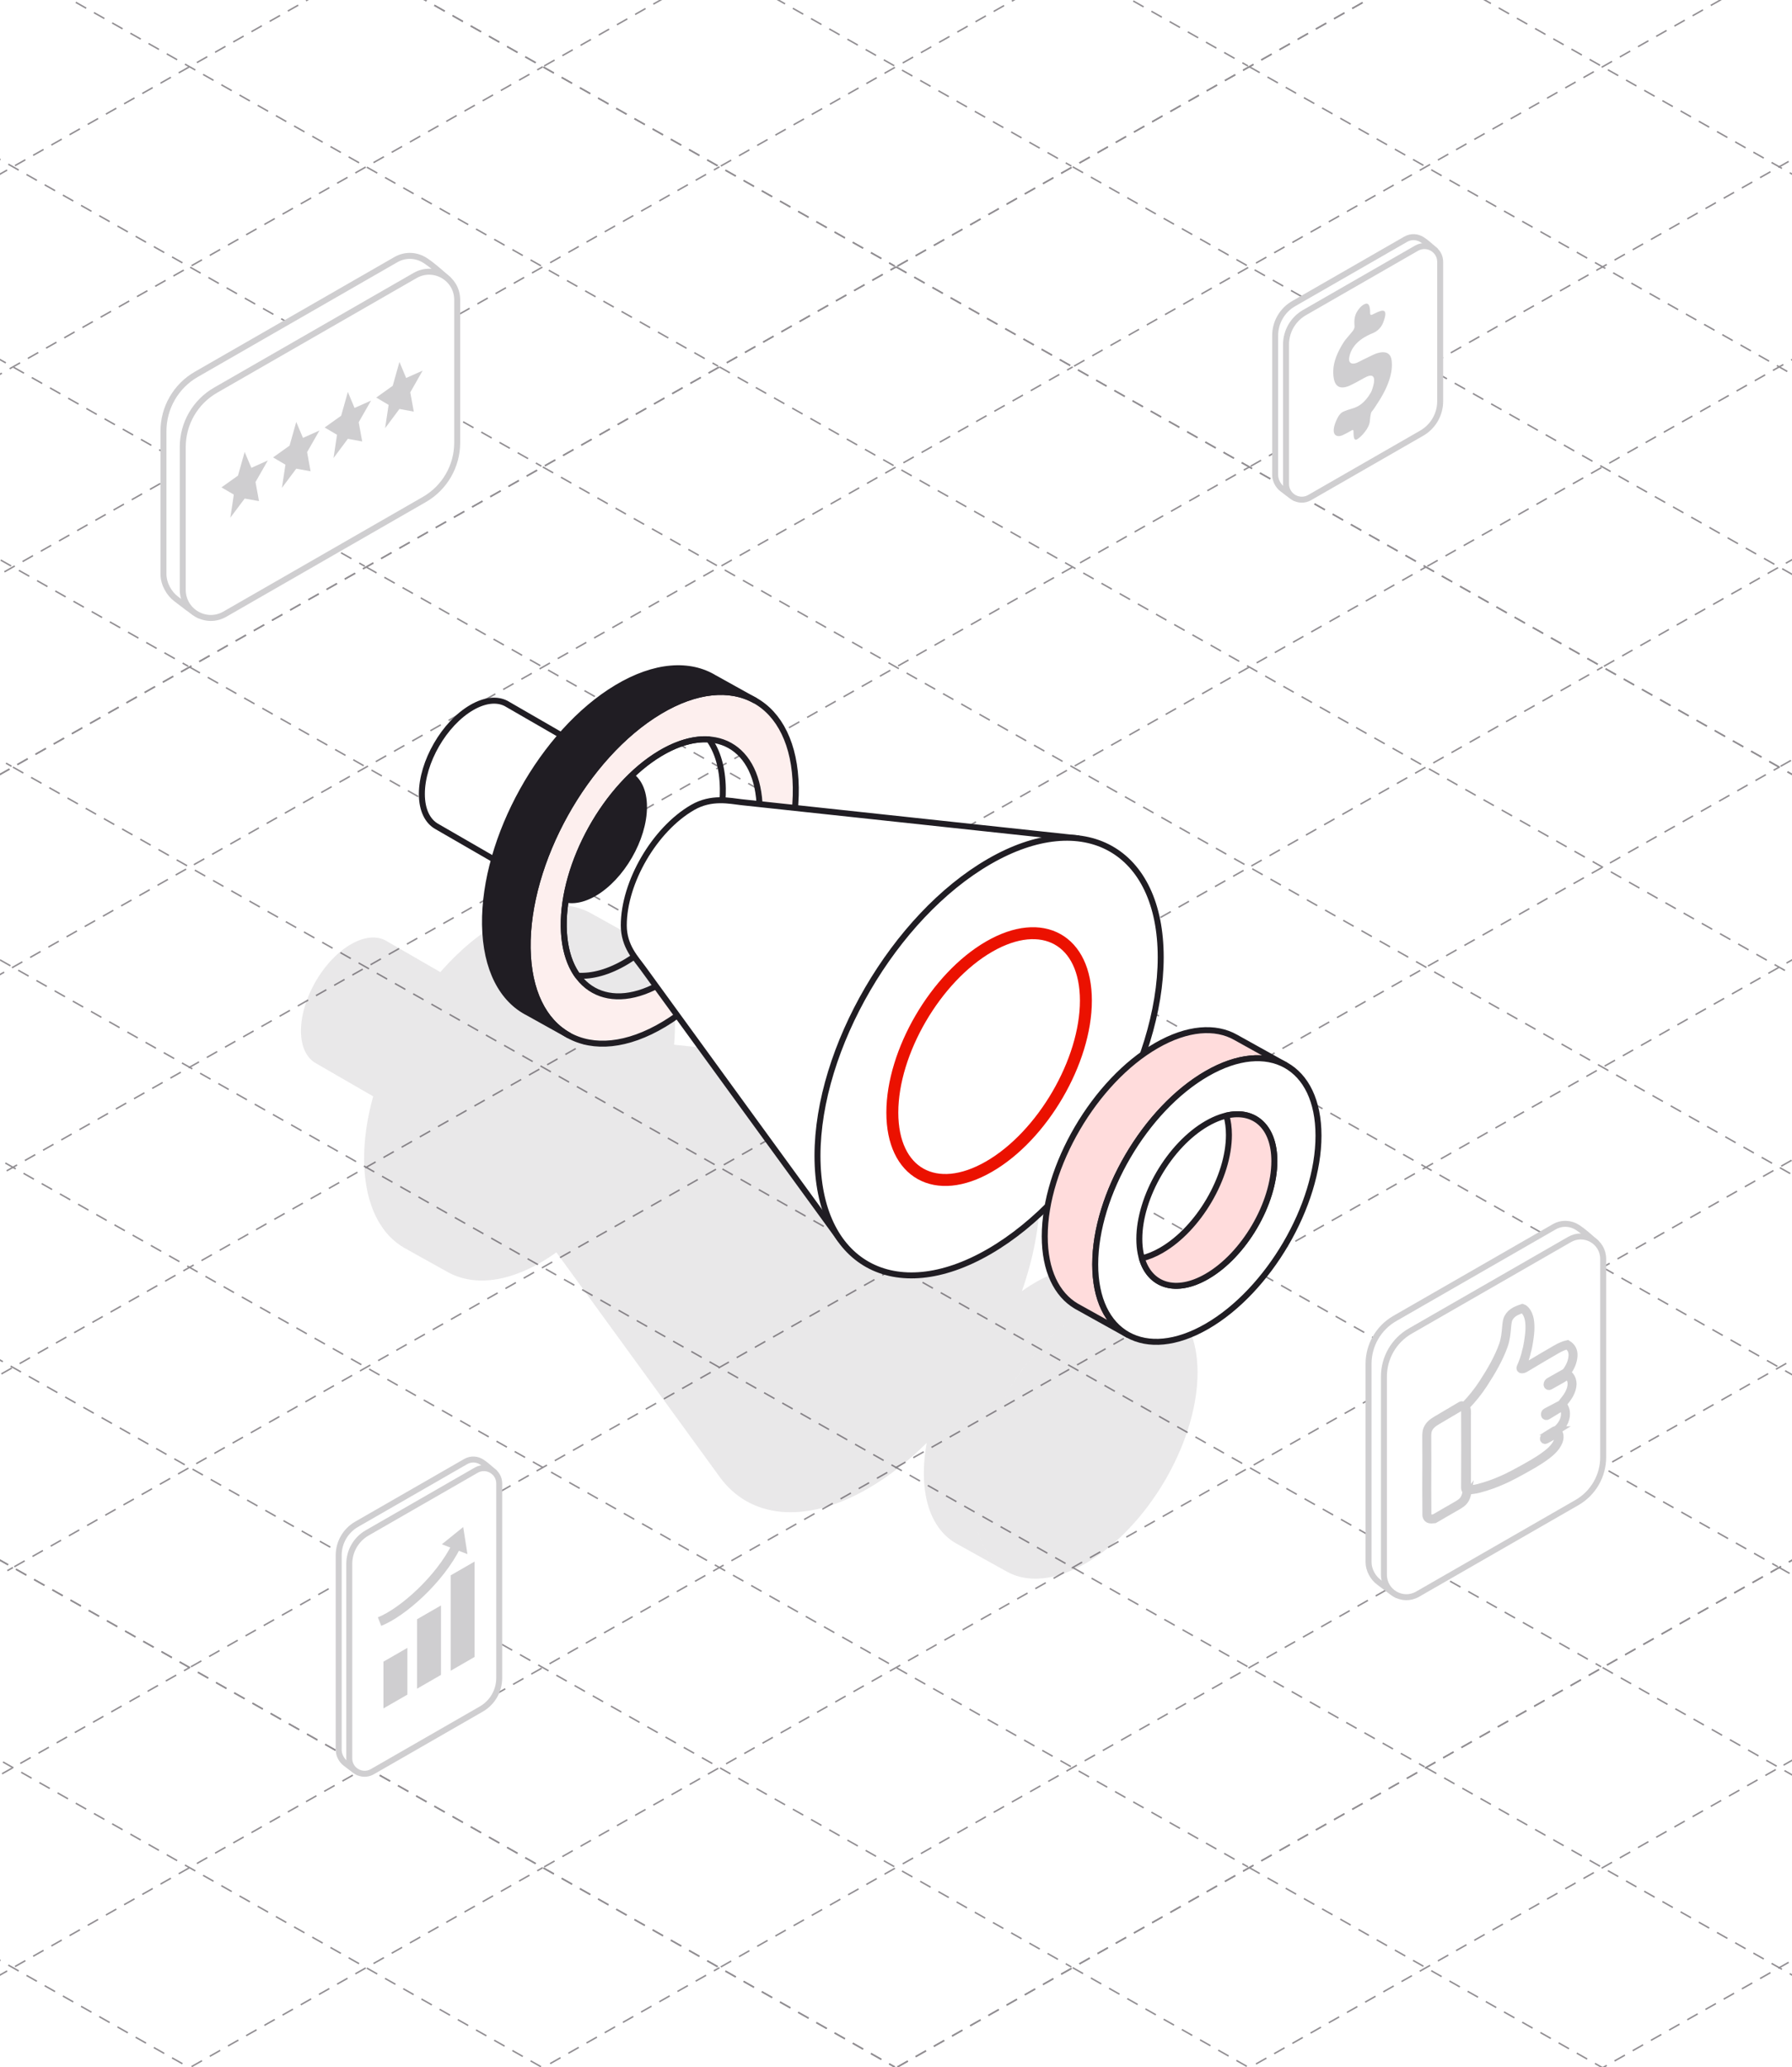 <?xml version="1.0" encoding="UTF-8"?>
<svg xmlns="http://www.w3.org/2000/svg" width="600" height="692" viewBox="0 0 600 692" fill="none">
  <rect x="0" y="0" width="600" height="692" fill="#333333" stroke="none"/>
  <g clip-path="url(#clip0_7909_13630)">
    <rect width="600" height="692" fill="white"></rect>
    <path d="M-231.76 390.49L300.02 89.33" stroke="#918E92" stroke-width="0.5" stroke-dasharray="4 3"></path>
    <path d="M-172.63 423.98L359.16 122.82" stroke="#918E92" stroke-width="0.5" stroke-dasharray="4 3"></path>
    <path d="M-113.49 457.471L418.3 156.311" stroke="#918E92" stroke-width="0.5" stroke-dasharray="4 3"></path>
    <path d="M-54.35 490.96L477.43 189.8" stroke="#918E92" stroke-width="0.5" stroke-dasharray="4 3"></path>
    <path d="M4.79 524.46L536.57 223.29" stroke="#918E92" stroke-width="0.5" stroke-dasharray="4 3"></path>
    <path d="M63.931 557.95L595.711 256.79" stroke="#918E92" stroke-width="0.5" stroke-dasharray="4 3"></path>
    <path d="M123.061 591.44L654.851 290.28" stroke="#918E92" stroke-width="0.5" stroke-dasharray="4 3"></path>
    <path d="M182.2 624.931L713.99 323.771" stroke="#918E92" stroke-width="0.5" stroke-dasharray="4 3"></path>
    <path d="M241.34 658.42L773.12 357.26" stroke="#918E92" stroke-width="0.5" stroke-dasharray="4 3"></path>
    <path d="M300.48 691.91L832.26 390.75" stroke="#918E92" stroke-width="0.5" stroke-dasharray="4 3"></path>
    <path d="M300.021 89.33L831.801 390.49" stroke="#918E92" stroke-width="0.5" stroke-dasharray="4 3"></path>
    <path d="M240.88 122.82L772.66 423.98" stroke="#918E92" stroke-width="0.5" stroke-dasharray="4 3"></path>
    <path d="M181.74 156.311L713.53 457.471" stroke="#918E92" stroke-width="0.5" stroke-dasharray="4 3"></path>
    <path d="M122.601 189.8L654.391 490.96" stroke="#918E92" stroke-width="0.5" stroke-dasharray="4 3"></path>
    <path d="M63.471 223.29L595.251 524.46" stroke="#918E92" stroke-width="0.5" stroke-dasharray="4 3"></path>
    <path d="M4.33 256.79L536.11 557.95" stroke="#918E92" stroke-width="0.5" stroke-dasharray="4 3"></path>
    <path d="M-54.81 290.28L476.97 591.44" stroke="#918E92" stroke-width="0.5" stroke-dasharray="4 3"></path>
    <path d="M-113.95 323.771L417.84 624.931" stroke="#918E92" stroke-width="0.5" stroke-dasharray="4 3"></path>
    <path d="M-173.09 357.26L358.7 658.42" stroke="#918E92" stroke-width="0.5" stroke-dasharray="4 3"></path>
    <path d="M-232.22 390.75L299.56 691.91" stroke="#918E92" stroke-width="0.5" stroke-dasharray="4 3"></path>
    <path d="M300.48 89.07L832.26 -212.1" stroke="#918E92" stroke-width="0.5" stroke-dasharray="4 3"></path>
    <path d="M359.62 122.56L891.4 -178.6" stroke="#918E92" stroke-width="0.5" stroke-dasharray="4 3"></path>
    <path d="M418.761 156.051L950.541 -145.109" stroke="#918E92" stroke-width="0.5" stroke-dasharray="4 3"></path>
    <path d="M477.891 189.541L1009.68 -111.619" stroke="#918E92" stroke-width="0.5" stroke-dasharray="4 3"></path>
    <path d="M537.031 223.03L1068.82 -78.13" stroke="#918E92" stroke-width="0.5" stroke-dasharray="4 3"></path>
    <path d="M596.17 256.52L1127.95 -44.64" stroke="#918E92" stroke-width="0.5" stroke-dasharray="4 3"></path>
    <path d="M595.711 -78.13L1127.49 223.03" stroke="#918E92" stroke-width="0.5" stroke-dasharray="4 3"></path>
    <path d="M536.57 -44.64L1068.36 256.52" stroke="#918E92" stroke-width="0.5" stroke-dasharray="4 3"></path>
    <path d="M477.43 -11.149L1009.22 290.021" stroke="#918E92" stroke-width="0.5" stroke-dasharray="4 3"></path>
    <path d="M418.301 22.341L950.081 323.511" stroke="#918E92" stroke-width="0.5" stroke-dasharray="4 3"></path>
    <path d="M359.16 55.841L890.94 357.001" stroke="#918E92" stroke-width="0.5" stroke-dasharray="4 3"></path>
    <path d="M300.021 89.33L831.801 390.49" stroke="#918E92" stroke-width="0.5" stroke-dasharray="4 3"></path>
    <path d="M-527.46 223.03L4.33 -78.13" stroke="#918E92" stroke-width="0.5" stroke-dasharray="4 3"></path>
    <path d="M-468.319 256.52L63.471 -44.64" stroke="#918E92" stroke-width="0.5" stroke-dasharray="4 3"></path>
    <path d="M-409.18 290.021L122.6 -11.149" stroke="#918E92" stroke-width="0.5" stroke-dasharray="4 3"></path>
    <path d="M-350.04 323.511L181.74 22.341" stroke="#918E92" stroke-width="0.5" stroke-dasharray="4 3"></path>
    <path d="M-290.899 357.001L240.881 55.841" stroke="#918E92" stroke-width="0.5" stroke-dasharray="4 3"></path>
    <path d="M-231.76 390.49L300.02 89.33" stroke="#918E92" stroke-width="0.5" stroke-dasharray="4 3"></path>
    <path d="M-232.22 -212.1L299.56 89.07" stroke="#918E92" stroke-width="0.5" stroke-dasharray="4 3"></path>
    <path d="M-291.359 -178.6L240.421 122.56" stroke="#918E92" stroke-width="0.5" stroke-dasharray="4 3"></path>
    <path d="M-350.5 -145.109L181.28 156.051" stroke="#918E92" stroke-width="0.5" stroke-dasharray="4 3"></path>
    <path d="M-409.64 -111.619L122.14 189.541" stroke="#918E92" stroke-width="0.5" stroke-dasharray="4 3"></path>
    <path d="M-468.779 -78.13L63.011 223.03" stroke="#918E92" stroke-width="0.5" stroke-dasharray="4 3"></path>
    <path d="M-527.92 -44.64L3.87 256.52" stroke="#918E92" stroke-width="0.5" stroke-dasharray="4 3"></path>
    <path d="M300.48 691.91L832.26 390.75" stroke="#918E92" stroke-width="0.5" stroke-dasharray="4 3"></path>
    <path d="M359.62 725.41L891.4 424.24" stroke="#918E92" stroke-width="0.5" stroke-dasharray="4 3"></path>
    <path d="M418.761 758.9L950.541 457.73" stroke="#918E92" stroke-width="0.5" stroke-dasharray="4 3"></path>
    <path d="M477.891 792.39L1009.68 491.23" stroke="#918E92" stroke-width="0.5" stroke-dasharray="4 3"></path>
    <path d="M537.031 825.88L1068.82 524.72" stroke="#918E92" stroke-width="0.5" stroke-dasharray="4 3"></path>
    <path d="M596.17 859.37L1127.95 558.21" stroke="#918E92" stroke-width="0.5" stroke-dasharray="4 3"></path>
    <path d="M595.711 524.72L1127.49 825.88" stroke="#918E92" stroke-width="0.5" stroke-dasharray="4 3"></path>
    <path d="M536.57 558.21L1068.36 859.37" stroke="#918E92" stroke-width="0.5" stroke-dasharray="4 3"></path>
    <path d="M477.43 591.7L1009.22 892.86" stroke="#918E92" stroke-width="0.5" stroke-dasharray="4 3"></path>
    <path d="M418.301 625.19L950.081 926.35" stroke="#918E92" stroke-width="0.5" stroke-dasharray="4 3"></path>
    <path d="M359.16 658.68L890.94 959.85" stroke="#918E92" stroke-width="0.5" stroke-dasharray="4 3"></path>
    <path d="M300.021 692.17L831.801 993.34" stroke="#918E92" stroke-width="0.5" stroke-dasharray="4 3"></path>
    <path d="M-527.46 825.88L4.33 524.72" stroke="#918E92" stroke-width="0.5" stroke-dasharray="4 3"></path>
    <path d="M-468.319 859.37L63.471 558.21" stroke="#918E92" stroke-width="0.5" stroke-dasharray="4 3"></path>
    <path d="M-409.18 892.86L122.6 591.7" stroke="#918E92" stroke-width="0.5" stroke-dasharray="4 3"></path>
    <path d="M-350.04 926.35L181.74 625.19" stroke="#918E92" stroke-width="0.5" stroke-dasharray="4 3"></path>
    <path d="M-290.899 959.85L240.881 658.68" stroke="#918E92" stroke-width="0.5" stroke-dasharray="4 3"></path>
    <path d="M-231.76 993.34L300.02 692.17" stroke="#918E92" stroke-width="0.5" stroke-dasharray="4 3"></path>
    <path d="M-232.22 390.75L299.56 691.91" stroke="#918E92" stroke-width="0.5" stroke-dasharray="4 3"></path>
    <path d="M-291.359 424.24L240.421 725.41" stroke="#918E92" stroke-width="0.5" stroke-dasharray="4 3"></path>
    <path d="M-350.5 457.73L181.28 758.9" stroke="#918E92" stroke-width="0.5" stroke-dasharray="4 3"></path>
    <path d="M-409.64 491.23L122.14 792.39" stroke="#918E92" stroke-width="0.5" stroke-dasharray="4 3"></path>
    <path d="M-468.779 524.72L63.011 825.88" stroke="#918E92" stroke-width="0.5" stroke-dasharray="4 3"></path>
    <path d="M-527.92 558.21L3.87 859.37" stroke="#918E92" stroke-width="0.5" stroke-dasharray="4 3"></path>
    <path d="M182.2 22.081L713.99 -279.079" stroke="#918E92" stroke-width="0.5" stroke-dasharray="4 3"></path>
    <path d="M241.34 55.58L773.12 -245.59" stroke="#918E92" stroke-width="0.5" stroke-dasharray="4 3"></path>
    <path d="M300.48 89.07L832.26 -212.1" stroke="#918E92" stroke-width="0.5" stroke-dasharray="4 3"></path>
    <path d="M-113.95 -279.079L417.84 22.081" stroke="#918E92" stroke-width="0.5" stroke-dasharray="4 3"></path>
    <path d="M-173.09 -245.59L358.7 55.58" stroke="#918E92" stroke-width="0.5" stroke-dasharray="4 3"></path>
    <path d="M-232.22 -212.1L299.56 89.07" stroke="#918E92" stroke-width="0.5" stroke-dasharray="4 3"></path>
    <path opacity="0.1" d="M391.27 436.57C390.66 436.16 390.01 435.8 389.35 435.47C389.52 435.55 389.69 435.63 389.85 435.72L373.24 426.49C371.97 425.77 370.61 425.21 369.16 424.81C368.2 424.54 367.2 424.35 366.17 424.23C365.65 424.17 365.13 424.13 364.6 424.11C364.07 424.09 363.53 424.08 362.98 424.1C361.34 424.14 359.63 424.36 357.87 424.75C357.28 424.88 356.69 425.03 356.09 425.2C354.89 425.54 353.67 425.96 352.42 426.46C350.55 427.21 348.64 428.14 346.7 429.26C346.06 429.63 345.41 430.02 344.78 430.42C343.89 430.98 343.02 431.59 342.15 432.21C345.99 421.24 348.16 410.13 348.16 399.7C348.16 376.04 337.06 361.73 320.45 359.89C320.45 359.89 257.55 353.14 225.7 349.71C225.91 347.38 226.01 345.08 225.98 342.82C225.98 341.92 225.93 341.03 225.88 340.16C225.78 338.42 225.59 336.76 225.34 335.16C225.09 333.56 224.76 332.04 224.37 330.59C223.98 329.14 223.51 327.76 222.98 326.46C220.87 321.26 217.72 317.27 213.78 314.63C212.79 313.97 211.76 313.39 210.68 312.91C206.36 310.95 201.31 310.38 195.77 311.33C190.93 312.16 185.71 314.16 180.29 317.41C177.19 319.27 174.17 321.45 171.26 323.9C170.53 324.51 169.81 325.14 169.1 325.79C166.47 328.17 163.95 330.77 161.54 333.54C165.26 329.27 169.26 325.4 173.47 322.12C174.95 320.96 176.46 319.88 177.99 318.87C178.75 318.37 179.52 317.88 180.3 317.42C184.95 314.63 189.44 312.77 193.68 311.77C196.51 311.1 199.22 310.82 201.79 310.91C205.64 311.04 209.17 311.99 212.27 313.72L198.88 306.27V306.29C196.78 305 194.49 304.07 192.02 303.53C190.79 303.26 189.51 303.08 188.19 303C182.26 302.65 175.54 304.28 168.41 308.12C167.62 308.55 166.82 309 166.02 309.48C162.15 311.8 158.4 314.63 154.83 317.86C153.4 319.15 152 320.51 150.64 321.92C149.55 323.05 148.49 324.22 147.44 325.41L129.66 315.15C129.42 315 129.18 314.85 128.93 314.73C128.18 314.35 127.37 314.09 126.5 313.94C123.9 313.51 120.81 314.18 117.49 316.1C115.18 317.43 112.98 319.24 110.98 321.37C110.48 321.9 109.99 322.46 109.52 323.03C104.31 329.31 100.77 337.73 100.77 345.05C100.77 350.46 102.7 354.23 105.81 355.95L124.95 367C123.96 370.58 123.18 374.16 122.67 377.69C122.12 381.46 121.86 385.17 121.92 388.78C121.93 389.72 121.97 390.63 122.03 391.53C122.09 392.43 122.16 393.31 122.26 394.17C122.45 395.89 122.72 397.54 123.07 399.1C123.24 399.88 123.44 400.65 123.65 401.39C124.49 404.37 125.63 407.03 127.02 409.35C127.72 410.51 128.48 411.59 129.3 412.58C130.12 413.57 131.01 414.48 131.95 415.29C133.36 416.51 134.89 417.54 136.54 418.36V418.38L149.9 425.82C150.94 426.4 152.02 426.89 153.15 427.29C153.71 427.49 154.29 427.67 154.87 427.83C156.62 428.3 158.47 428.57 160.39 428.64C166.81 428.85 174.13 426.77 181.88 422.13C183.37 421.24 184.84 420.26 186.29 419.22C205.21 445.24 240.84 494.22 240.84 494.22C250.75 508.11 269.37 510.58 290.7 498.24C297.58 494.26 304.17 489.06 310.29 483C310.08 484.15 309.89 485.31 309.75 486.45C309.47 488.71 309.32 490.95 309.32 493.14C309.32 501.72 311.58 508.4 315.46 512.83C316.75 514.31 318.23 515.53 319.86 516.5L337.16 526.12C336.96 526.01 336.76 525.88 336.56 525.75C337.59 526.38 338.67 526.91 339.82 527.32C340.74 527.65 341.7 527.91 342.7 528.1C343.69 528.29 344.72 528.4 345.78 528.44C346.84 528.48 347.93 528.44 349.05 528.34C350.17 528.24 351.31 528.05 352.48 527.78C355.99 526.99 359.72 525.51 363.59 523.28C364.88 522.54 366.15 521.73 367.41 520.86C369.92 519.12 372.36 517.15 374.7 514.97C375.29 514.43 375.86 513.87 376.44 513.3C377.59 512.17 378.7 510.98 379.79 509.76C380.33 509.15 380.87 508.53 381.4 507.9C382.46 506.64 383.49 505.34 384.48 504C385.47 502.67 386.43 501.3 387.36 499.91C388.75 497.82 390.05 495.66 391.25 493.47C397.29 482.48 400.97 470.38 400.97 459.43C400.97 448.48 397.29 440.63 391.25 436.59L391.27 436.57ZM367.39 436.68H367.41C366.95 436.89 366.49 437.12 366.03 437.36C366.48 437.13 366.94 436.9 367.39 436.69V436.68ZM388.63 435.12C388.44 435.03 388.23 434.96 388.04 434.88C388.24 434.96 388.44 435.03 388.63 435.12ZM384.4 433.83C384.19 433.79 383.97 433.77 383.75 433.73C383.97 433.76 384.19 433.79 384.4 433.83ZM382.89 433.61C382.67 433.59 382.44 433.58 382.21 433.56C382.42 433.58 382.62 433.58 382.83 433.6H382.89V433.61ZM378.99 433.54C379.24 433.52 379.48 433.5 379.73 433.49C379.49 433.49 379.24 433.52 378.99 433.54ZM378.08 433.6C377.83 433.63 377.57 433.67 377.31 433.7C377.55 433.67 377.79 433.63 378.03 433.6H378.08ZM373.81 434.38C374.09 434.31 374.38 434.23 374.66 434.16C374.38 434.22 374.1 434.3 373.81 434.38ZM371.09 435.18C370.76 435.29 370.43 435.42 370.11 435.55C370.44 435.43 370.77 435.29 371.09 435.18ZM385.86 434.15C385.65 434.1 385.44 434.05 385.23 434.01C385.44 434.06 385.65 434.1 385.86 434.15ZM372.89 434.62C372.59 434.71 372.28 434.81 371.97 434.91C372.26 434.82 372.56 434.71 372.85 434.63H372.89V434.62ZM369.24 435.88H369.26C368.89 436.03 368.52 436.2 368.15 436.36C368.51 436.2 368.88 436.03 369.24 435.89V435.88ZM327.43 512.52C328.82 517.74 331.35 521.78 334.75 524.48C333.99 523.87 333.27 523.2 332.59 522.46C332.25 522.09 331.93 521.71 331.62 521.3C329.77 518.92 328.35 515.98 327.43 512.52ZM326.65 508.69C326.65 508.69 326.65 508.63 326.64 508.61C326.64 508.64 326.64 508.67 326.65 508.69ZM326.41 506.71C326.39 506.5 326.38 506.27 326.36 506.06C326.38 506.28 326.39 506.5 326.41 506.71ZM326.77 509.4C326.94 510.43 327.14 511.43 327.39 512.39C327.14 511.44 326.94 510.43 326.77 509.4ZM338.47 464.13C337.58 465.55 336.74 467 335.93 468.46C336.73 466.99 337.58 465.55 338.47 464.13C340.68 460.58 343.14 457.18 345.79 454.03C346.85 452.77 347.94 451.54 349.06 450.36C353.53 445.64 358.45 441.62 363.61 438.65C364.25 438.28 364.89 437.93 365.53 437.6C364.9 437.93 364.26 438.28 363.61 438.65C359.74 440.88 356.01 443.7 352.5 446.96C351.33 448.05 350.18 449.18 349.07 450.36C347.95 451.54 346.86 452.76 345.8 454.03C344.74 455.29 343.71 456.59 342.72 457.93C341.73 459.26 340.77 460.63 339.84 462.02C339.38 462.72 338.93 463.42 338.48 464.13H338.47Z" fill="#201D23"></path>
    <path fill-rule="evenodd" clip-rule="evenodd" d="M198.91 260.46C189.68 265.79 182.19 278.76 182.19 289.41C182.19 300.06 189.68 304.39 198.91 299.06C208.13 293.73 215.62 280.76 215.62 270.11C215.62 259.46 208.13 255.13 198.91 260.46Z" fill="#201D23"></path>
    <path d="M198.91 260.46C189.68 265.79 182.19 278.76 182.19 289.41C182.19 300.06 189.68 304.39 198.91 299.06C208.13 293.73 215.62 280.76 215.62 270.11C215.62 259.46 208.13 255.13 198.91 260.46Z" stroke="#201D23" stroke-width="2" stroke-linecap="round" stroke-linejoin="round"></path>
    <path fill-rule="evenodd" clip-rule="evenodd" d="M210.39 259.11L170.14 235.88C169.9 235.73 169.66 235.58 169.41 235.46C166.42 233.94 162.4 234.27 157.97 236.83C148.74 242.16 141.25 255.13 141.25 265.78C141.25 271.19 143.18 274.96 146.29 276.68L187.07 300.23C184.06 298.48 182.19 294.74 182.19 289.42C182.19 278.77 189.68 265.8 198.91 260.47C203.35 257.91 207.39 257.58 210.39 259.12V259.11Z" fill="white"></path>
    <path d="M210.39 259.11L170.14 235.88C169.9 235.73 169.66 235.58 169.41 235.46C166.42 233.94 162.39 234.27 157.97 236.83C148.74 242.16 141.25 255.13 141.25 265.78C141.25 271.19 143.18 274.96 146.29 276.68L187.07 300.23C184.06 298.48 182.19 294.74 182.19 289.42C182.19 278.77 189.68 265.8 198.91 260.47C203.35 257.91 207.39 257.58 210.39 259.12V259.11Z" stroke="#201D23" stroke-width="2" stroke-linecap="round" stroke-linejoin="round"></path>
    <path fill-rule="evenodd" clip-rule="evenodd" d="M266.449 263.57C266.879 292.46 247.119 327.99 222.349 342.85C197.569 357.71 177.099 346.33 176.669 317.44C176.229 288.55 195.989 253.02 220.769 238.16C245.539 223.29 266.009 234.68 266.449 263.57ZM254.369 270.82C254.679 291.93 240.239 317.89 222.139 328.76C204.029 339.62 189.069 331.3 188.749 310.19C188.429 289.07 202.869 263.11 220.979 252.25C239.089 241.39 254.049 249.71 254.369 270.82Z" fill="#FDEFEE"></path>
    <path d="M266.449 263.57C266.879 292.46 247.119 327.99 222.349 342.85C197.569 357.71 177.099 346.33 176.669 317.44C176.229 288.55 195.989 253.02 220.769 238.16C245.539 223.29 266.009 234.68 266.449 263.57ZM254.369 270.82C254.679 291.93 240.239 317.89 222.139 328.76C204.029 339.62 189.069 331.3 188.749 310.19C188.429 289.07 202.869 263.11 220.979 252.25C239.089 241.39 254.049 249.71 254.369 270.82Z" stroke="#201D23" stroke-width="2" stroke-linecap="round" stroke-linejoin="round"></path>
    <path d="M237.38 247.521C240.23 251.471 241.91 257.021 242.02 263.941C242.33 285.051 227.89 311.011 209.79 321.881C203.85 325.441 198.25 326.941 193.39 326.601C190.54 322.651 188.86 317.101 188.76 310.181C188.44 289.061 202.88 263.101 220.99 252.241C226.93 248.681 232.53 247.171 237.38 247.511V247.521Z" stroke="#201D23" stroke-width="2" stroke-linecap="round" stroke-linejoin="round"></path>
    <path fill-rule="evenodd" clip-rule="evenodd" d="M176.99 339.11V339.09C168.21 334.73 162.62 324.47 162.39 309.5C161.96 280.61 181.72 245.08 206.49 230.22C219.32 222.52 231 221.86 239.34 227.03V227.01L252.74 234.46C244.47 229.86 233.16 230.73 220.77 238.16C195.99 253.02 176.23 288.55 176.67 317.44C176.89 331.89 182.11 341.95 190.38 346.55L176.99 339.1V339.11Z" fill="#201D23"></path>
    <path d="M176.99 339.11V339.09C168.21 334.73 162.62 324.47 162.39 309.5C161.96 280.61 181.72 245.08 206.49 230.22C219.32 222.52 231 221.86 239.34 227.03V227.01L252.74 234.46C244.47 229.86 233.16 230.73 220.77 238.16C195.99 253.02 176.23 288.55 176.67 317.44C176.89 331.89 182.11 341.95 190.38 346.55L176.99 339.1V339.11Z" stroke="#201D23" stroke-width="2" stroke-linecap="round" stroke-linejoin="round"></path>
    <path d="M360.929 280.63C360.929 280.63 252.069 268.94 248.259 268.53C244.439 268.11 238.249 266.61 231.869 270.31C219.169 277.66 208.859 295.34 208.859 309.77C208.859 316.84 213.049 320.97 215.359 324.21C217.669 327.45 281.339 414.94 281.339 414.94C281.339 414.94 359.529 283.21 360.949 280.63H360.929Z" fill="white" stroke="#201D23" stroke-width="2" stroke-linecap="round" stroke-linejoin="round"></path>
    <path fill-rule="evenodd" clip-rule="evenodd" d="M331.179 288.41C299.459 306.75 273.709 350.89 273.709 386.92C273.709 422.95 299.459 437.3 331.179 418.96C362.879 400.62 388.629 356.48 388.629 320.45C388.629 284.42 362.879 270.07 331.179 288.41Z" fill="white" stroke="#201D23" stroke-width="2" stroke-miterlimit="10"></path>
    <path fill-rule="evenodd" clip-rule="evenodd" d="M331.18 316.88C313.29 327.22 298.77 352.12 298.77 372.43C298.77 392.74 313.29 400.84 331.18 390.5C349.06 380.16 363.58 355.26 363.58 334.95C363.58 314.64 349.06 306.54 331.18 316.88Z" fill="white" stroke="#EB1100" stroke-width="4" stroke-miterlimit="10"></path>
    <path fill-rule="evenodd" clip-rule="evenodd" d="M404.08 359.4C383.45 371.29 366.7 399.89 366.7 423.25C366.7 434.92 370.88 443.08 377.65 446.84L360.35 437.22C353.82 433.36 349.8 425.3 349.8 413.86C349.8 390.51 366.55 361.9 387.18 350.01C397.56 344.03 406.95 343.41 413.72 347.24L430.33 356.47C423.58 352.82 414.3 353.5 404.08 359.4Z" fill="#FFDCDC"></path>
    <path d="M404.08 359.4C383.45 371.29 366.7 399.89 366.7 423.25C366.7 434.92 370.88 443.08 377.65 446.84L360.35 437.22C353.82 433.36 349.8 425.3 349.8 413.86C349.8 390.51 366.55 361.9 387.18 350.01C397.56 344.03 406.95 343.41 413.72 347.24L430.33 356.47C423.58 352.82 414.3 353.5 404.08 359.4Z" stroke="#201D23" stroke-width="2" stroke-linecap="round" stroke-linejoin="round"></path>
    <path fill-rule="evenodd" clip-rule="evenodd" d="M441.46 380.16C441.46 403.51 424.71 432.11 404.08 444.01C383.45 455.9 366.7 446.59 366.7 423.25C366.7 399.91 383.45 371.29 404.08 359.4C424.71 347.51 441.46 356.81 441.46 380.16ZM426.69 388.67C426.69 402.79 416.56 420.1 404.08 427.29C391.6 434.48 381.47 428.85 381.47 414.73C381.47 400.61 391.6 383.3 404.08 376.11C416.56 368.92 426.69 374.55 426.69 388.67Z" fill="white"></path>
    <path d="M441.46 380.16C441.46 403.51 424.71 432.11 404.08 444.01C383.45 455.9 366.7 446.59 366.7 423.25C366.7 399.91 383.45 371.29 404.08 359.4C424.71 347.51 441.46 356.81 441.46 380.16ZM426.69 388.67C426.69 402.79 416.56 420.1 404.08 427.29C391.6 434.48 381.47 428.85 381.47 414.73C381.47 400.61 391.6 383.3 404.08 376.11C416.56 368.92 426.69 374.55 426.69 388.67Z" stroke="#201D23" stroke-width="2" stroke-linecap="round" stroke-linejoin="round"></path>
    <path fill-rule="evenodd" clip-rule="evenodd" d="M388.86 418.52C401.34 411.33 411.47 394.03 411.47 379.91C411.47 377.49 411.17 375.33 410.62 373.44C419.91 371.26 426.68 377.13 426.68 388.68C426.68 402.8 416.55 420.11 404.07 427.3C393.72 433.26 384.99 430.41 382.31 421.21C384.38 420.73 386.58 419.84 388.86 418.53V418.52Z" fill="#FFDCDC"></path>
    <path d="M388.86 418.52C401.34 411.33 411.47 394.03 411.47 379.91C411.47 377.49 411.17 375.33 410.62 373.44C419.91 371.26 426.68 377.13 426.68 388.68C426.68 402.8 416.55 420.11 404.07 427.3C393.72 433.26 384.99 430.41 382.31 421.21C384.38 420.73 386.58 419.84 388.86 418.53V418.52Z" stroke="#201D23" stroke-width="2" stroke-linecap="round" stroke-linejoin="round"></path>
    <path d="M150.09 93.48C146.58 90.44 144.89 88.86 142.39 87.22C139.59 85.38 135.85 85.02 132.53 86.92L65.731 125.31C58.92 129.22 54.73 136.48 54.73 144.33V192.14C54.73 195.48 56.651 198.76 59.001 200.5C61.831 202.59 63.571 204.19 66.66 205.97" fill="white"></path>
    <path d="M150.09 93.48C146.58 90.44 144.89 88.86 142.39 87.22C139.59 85.38 135.85 85.02 132.53 86.92L65.731 125.31C58.92 129.22 54.73 136.48 54.73 144.33V192.14C54.73 195.48 56.651 198.76 59.001 200.5C61.831 202.59 63.571 204.19 66.66 205.97" stroke="#CFCED0" stroke-width="2" stroke-miterlimit="10" stroke-linecap="round"></path>
    <path d="M153.08 148.18V100.37C153.08 93.14 145.26 88.61 138.99 92.22L72.19 130.61C65.38 134.52 61.19 141.78 61.19 149.63V197.44C61.19 204.67 69.01 209.2 75.28 205.59L142.08 167.2C148.89 163.29 153.08 156.03 153.08 148.18Z" fill="white" stroke="#CFCED0" stroke-width="2" stroke-miterlimit="10"></path>
    <path d="M480.51 83.78C478.54 82.07 477.59 81.18 476.19 80.26C474.62 79.23 472.51 79.02 470.65 80.09L433.13 101.65C429.31 103.85 426.95 107.92 426.95 112.33V158.99C426.95 160.87 428.03 162.71 429.35 163.69C430.94 164.87 431.92 165.76 433.65 166.76" fill="white"></path>
    <path d="M480.51 83.78C478.54 82.07 477.59 81.18 476.19 80.26C474.62 79.23 472.51 79.02 470.65 80.09L433.13 101.65C429.31 103.85 426.95 107.92 426.95 112.33V158.99C426.95 160.87 428.03 162.71 429.35 163.69C430.94 164.87 431.92 165.76 433.65 166.76" stroke="#CFCED0" stroke-width="2" stroke-miterlimit="10" stroke-linecap="round"></path>
    <path d="M482.2 134.32V87.66C482.2 83.6 477.81 81.06 474.29 83.08L436.77 104.64C432.95 106.84 430.59 110.91 430.59 115.32V161.98C430.59 166.04 434.98 168.58 438.5 166.56L476.02 145C479.84 142.8 482.2 138.73 482.2 134.32Z" fill="white" stroke="#CFCED0" stroke-width="2" stroke-miterlimit="10"></path>
    <path d="M534.391 415.92C531.581 413.49 530.231 412.23 528.241 410.92C526.011 409.45 523.011 409.16 520.371 410.68L467.011 441.35C461.571 444.48 458.221 450.27 458.221 456.54V522.91C458.221 525.58 459.751 528.2 461.631 529.59C463.891 531.26 465.281 532.53 467.751 533.96" fill="white"></path>
    <path d="M534.391 415.92C531.581 413.49 530.231 412.23 528.241 410.92C526.011 409.45 523.011 409.16 520.371 410.68L467.011 441.35C461.571 444.48 458.221 450.27 458.221 456.54V522.91C458.221 525.58 459.751 528.2 461.631 529.59C463.891 531.26 465.281 532.53 467.751 533.96" stroke="#CFCED0" stroke-width="2" stroke-miterlimit="10" stroke-linecap="round"></path>
    <path d="M536.781 487.79V421.42C536.781 415.64 530.531 412.03 525.521 414.91L472.161 445.58C466.721 448.71 463.371 454.5 463.371 460.77V527.14C463.371 532.92 469.621 536.53 474.631 533.65L527.991 502.98C533.431 499.85 536.781 494.06 536.781 487.79Z" fill="white" stroke="#CFCED0" stroke-width="2" stroke-miterlimit="10"></path>
    <path d="M165.51 492.839C163.59 491.179 162.67 490.309 161.3 489.419C159.77 488.419 157.72 488.219 155.91 489.259L119.41 510.239C115.69 512.379 113.4 516.339 113.4 520.629V585.739C113.4 587.569 114.45 589.359 115.73 590.309C117.28 591.449 118.23 592.319 119.92 593.299" fill="white"></path>
    <path d="M165.51 492.839C163.59 491.179 162.67 490.309 161.3 489.419C159.77 488.419 157.72 488.219 155.91 489.259L119.41 510.239C115.69 512.379 113.4 516.339 113.4 520.629V585.739C113.4 587.569 114.45 589.359 115.73 590.309C117.28 591.449 118.23 592.319 119.92 593.299" stroke="#CFCED0" stroke-width="2" stroke-miterlimit="10" stroke-linecap="round"></path>
    <path d="M167.15 561.71V496.6C167.15 492.65 162.88 490.18 159.45 492.14L122.95 513.12C119.23 515.26 116.94 519.22 116.94 523.51V588.62C116.94 592.57 121.21 595.04 124.64 593.08L161.14 572.1C164.86 569.96 167.15 566 167.15 561.71Z" fill="white" stroke="#CFCED0" stroke-width="2" stroke-miterlimit="10"></path>
    <path d="M511.13 452.26C510.78 453.98 510.16 455.83 509.28 457.81C509.19 458.01 509.28 458.19 509.47 458.21C509.82 458.23 510.21 458.12 510.64 457.86C514.91 455.3 518.4 453.24 521.12 451.68C522.47 450.9 523.69 450.39 524.77 450.14C526.15 450.98 526.78 452.23 526.68 453.89C526.56 455.79 525.79 457.66 524.36 459.5L518.85 462.61C518.54 462.78 518.33 463.12 518.32 463.46V463.49C518.32 463.76 518.58 463.89 518.83 463.74C520.11 463 521.35 462.3 522.57 461.64C522.92 461.45 523.32 461.2 523.77 460.89C524.14 460.64 524.53 460.37 524.95 460.08C526.5 461.52 526.78 463.43 525.79 465.83C525.32 466.98 524.5 468.13 523.66 469.13C523.39 469.46 523.17 469.77 523.02 470.08L517.8 472.83C517.59 472.94 517.45 473.17 517.45 473.38V473.55C517.45 473.82 517.72 473.94 517.97 473.79C519.31 472.99 520.59 472.21 521.8 471.46C522.42 471.07 522.88 470.68 523.18 470.28C523.72 471.14 524.03 471.87 524.11 472.47C524.42 474.71 523.4 476.9 521.53 478.58C521.36 478.73 521.32 478.96 521.42 479.11C522.85 481.15 521.51 483.64 519.54 485.56C518.68 486.4 517.41 487.38 515.74 488.49C514.51 489.31 512.74 490.36 510.43 491.64C508.11 492.93 506.3 493.89 505.02 494.51C502.46 495.76 499.99 496.75 497.61 497.5C495.64 498.12 494.26 498.47 493.47 498.55C492.77 498.63 492.05 498.72 491.3 498.84C491.23 498.89 491.13 498.76 491.02 498.45C491.02 490.33 491 482.21 490.99 474.09C490.99 474.07 491 473.74 491.02 473.1C491.05 472.17 490.9 471.37 490.57 470.71C492.87 468.33 494.88 465.82 496.61 463.17C499.36 458.96 501.83 454.67 503.37 450.34C504.08 448.33 504.28 446.29 504.47 443.98C504.58 442.69 504.77 441.78 505.05 441.24C505.57 440.24 506.38 439.47 507.48 438.91C508.14 438.58 508.88 438.28 509.71 438.01C510.08 438.14 510.42 438.38 510.73 438.74C512.14 440.37 512.37 442.95 512.23 445.48C512.15 446.89 511.9 448.7 511.48 450.91C511.42 451.24 511.3 451.69 511.13 452.26ZM520.64 478.94L517.59 480.82C517.43 480.92 517.3 481.06 517.23 481.23L517.12 481.47C517 481.73 517.22 481.95 517.47 481.81C519.06 480.96 519.69 480.67 520.79 479.72C520.87 479.65 520.91 479.54 520.89 479.45L520.8 478.99C520.79 478.92 520.71 478.89 520.63 478.94H520.64Z" stroke="#CFCED0" stroke-width="3" stroke-miterlimit="10"></path>
    <path d="M491.01 498.46C491.12 498.77 491.22 498.9 491.29 498.85C490.98 500.51 490.77 501.95 489.21 503.13C488.72 503.5 487.86 504.03 486.63 504.71C485.85 505.14 484.97 505.64 484.02 506.21C482.75 506.96 481.5 507.69 480.25 508.4C479.11 508.49 478.1 508.69 477.77 507.43C477.75 507.37 477.74 507.31 477.75 507.24C477.77 504.22 477.7 501.17 477.71 498.36C477.75 491.84 477.75 486.02 477.71 480.9C477.71 480.21 477.73 479.25 478.02 478.54C478.64 477.03 479.76 476.23 481.16 475.4C485.48 472.84 488.18 471.24 489.25 470.62C489.32 470.58 489.39 470.56 489.46 470.57C490.29 470.64 490.71 471.01 490.71 471.7C490.75 480.17 490.75 488.92 490.71 497.97C490.71 498.16 490.73 498.33 490.77 498.46C490.85 498.74 490.93 498.73 491.01 498.46Z" stroke="#CFCED0" stroke-width="3" stroke-miterlimit="10"></path>
    <path d="M459.041 138.26C458.881 138.9 458.751 139.81 458.651 140.98C458.441 143.44 455.711 146.25 454.481 147C453.111 147.82 453.241 145.74 453.171 144.28C453.161 143.93 452.961 143.83 452.661 144.02C451.951 144.46 450.931 145 449.631 145.63C447.651 146.58 445.361 145.82 447.271 141.11C447.981 139.36 448.771 138.29 449.641 137.87C450.481 137.47 451.621 137.07 453.041 136.66C454.621 136.2 456.891 135.01 458.951 131.46C459.101 131.21 459.211 130.96 459.301 130.72C461.251 125.28 459.301 125.04 456.681 126.56C454.401 127.86 452.791 128.7 451.861 129.11C448.081 130.73 446.261 128.99 446.411 123.95C446.501 121.18 447.681 118 449.981 114.42C450.141 114.17 450.311 113.94 450.491 113.73L452.861 110.89C453.251 110.43 453.541 109.77 453.531 109.38C453.481 107.89 453.151 105.93 454.751 103.73C455.521 102.67 456.291 102 457.081 101.73C458.541 101.21 458.751 103.06 458.751 104.86C458.751 105.36 459.011 105.54 459.431 105.34C461.771 104.21 465.361 102.03 463.161 107.87C462.331 110.1 460.651 111.1 459.671 111.51C457.901 112.23 452.701 114.41 451.761 119.59C451.311 122.11 453.341 122.03 454.911 121.16C455.381 120.89 456.841 120.18 459.271 119C462.401 117.43 465.421 117.27 465.911 120.44C466.401 123.53 465.601 128.07 461.741 134.19C460.561 136.08 459.761 137.25 459.341 137.72C459.211 137.86 459.081 138.1 459.041 138.28V138.26Z" fill="#CFCED0"></path>
    <path d="M81.92 151.3L84.16 156.61L89.68 154.13L85.55 161.36L86.72 167.75L81.92 166.89L77.12 173.3L78.29 165.56L74.15 163.15L79.68 159.21L81.92 151.3Z" fill="#CFCED0"></path>
    <path d="M99.191 141.25L101.441 146.58L106.961 144.11L102.821 151.35L103.991 157.76L99.191 156.89L94.391 163.31L95.571 155.55L91.431 153.12L96.951 149.18L99.191 141.25Z" fill="#CFCED0"></path>
    <path d="M116.47 131.2L118.71 136.56L124.24 134.09L120.1 141.34L121.27 147.78L116.47 146.89L111.67 153.33L112.84 145.54L108.7 143.1L114.23 139.16L116.47 131.2Z" fill="#CFCED0"></path>
    <path d="M133.74 121.16L135.99 126.53L141.51 124.06L137.37 131.33L138.54 137.79L133.74 136.9L128.94 143.34L130.12 135.54L125.98 133.08L131.5 129.13L133.74 121.16Z" fill="#CFCED0"></path>
    <path d="M128.38 571.889L136.4 567.269V551.619L128.38 556.239V571.889Z" fill="#CFCED0"></path>
    <path d="M139.63 542.04V565.29L147.65 560.67V537.42L139.63 542.04Z" fill="#CFCED0"></path>
    <path d="M150.89 527.349V559.28L158.9 554.659V522.729L150.89 527.349Z" fill="#CFCED0"></path>
    <path d="M127.08 542.82C134.84 539.75 147.31 528.62 152.82 517.39" stroke="#CFCED0" stroke-width="3.07" stroke-miterlimit="10"></path>
    <path d="M156.51 520.24L155.09 511.17L147.94 516.94L156.51 520.24Z" fill="#CFCED0"></path>
  </g>
  <defs>
    <clipPath id="clip0_7909_13630">
      <rect width="600" height="692" fill="white"></rect>
    </clipPath>
  </defs>
</svg>
